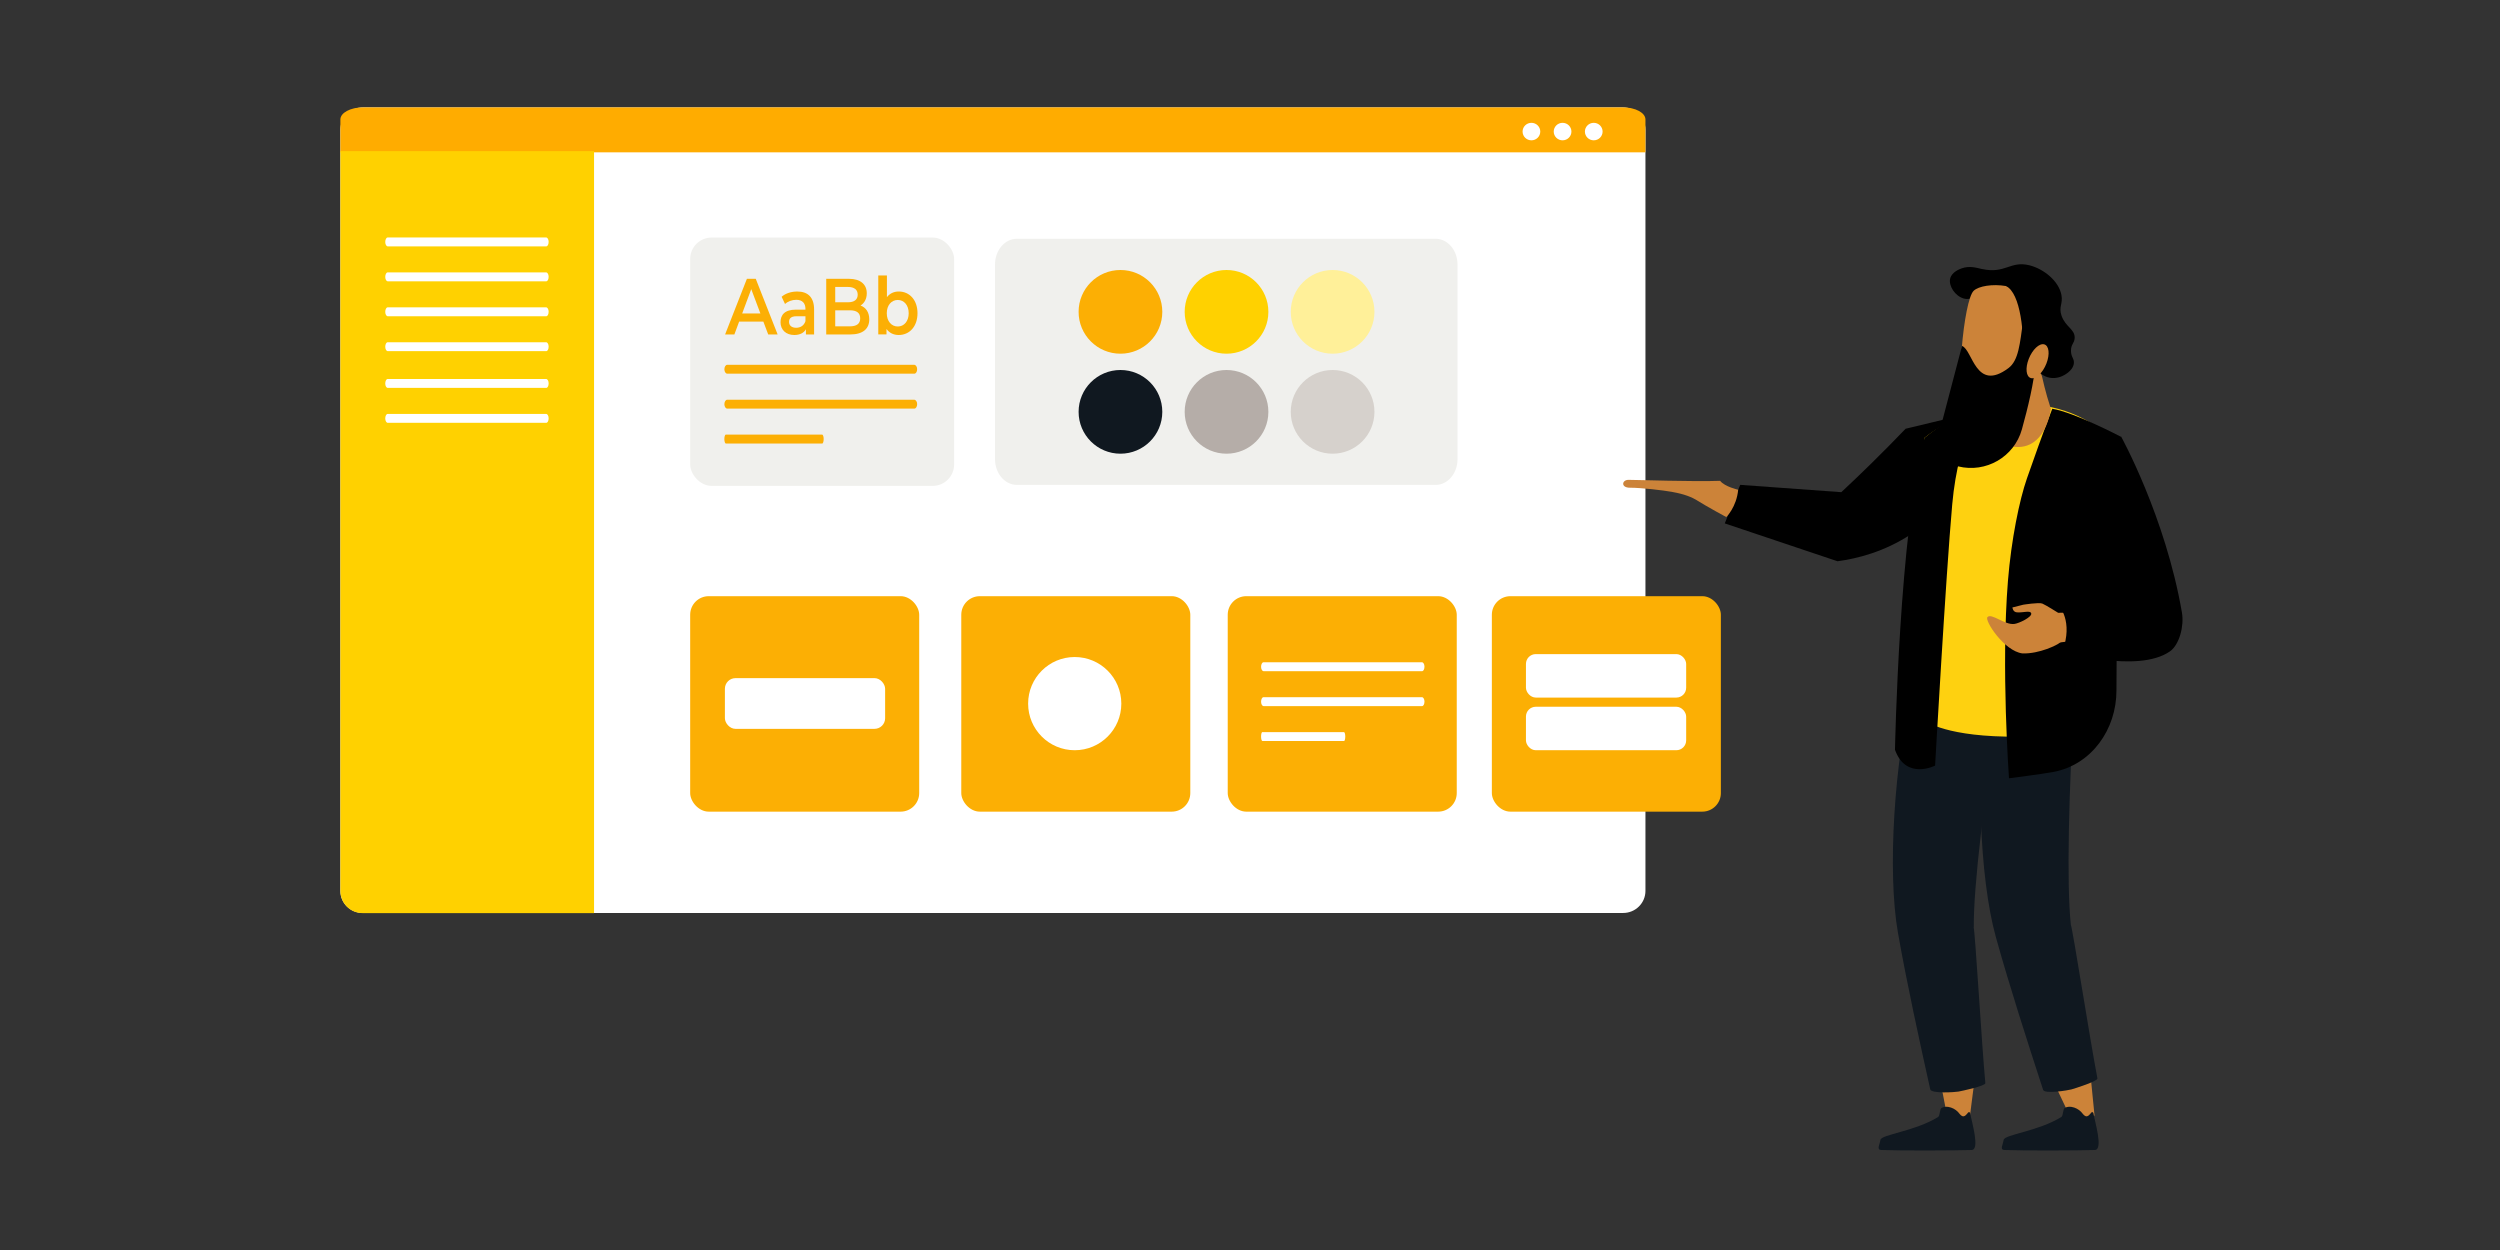 <?xml version="1.0" encoding="UTF-8"?>
<svg id="Layer_1" data-name="Layer 1" xmlns="http://www.w3.org/2000/svg" viewBox="0 0 1000 500">
  <rect x="0" y="0" width="1000" height="500" fill="#333333" stroke="none"/>
  <defs>
    <style>
      .cls-1 {
        fill: #f0f0ed;
      }

      .cls-2 {
        fill: #fff;
      }

      .cls-3 {
        fill: #fff099;
      }

      .cls-4 {
        fill: #ffd100;
      }

      .cls-5 {
        fill: #ffac00;
      }

      .cls-6 {
        fill: #fcaf04;
      }

      .cls-7 {
        fill: #fed110;
      }

      .cls-8 {
        fill: #b5ada8;
      }

      .cls-9 {
        fill: #cc8339;
      }

      .cls-10 {
        fill: #d6d1cc;
      }

      .cls-11 {
        fill: #101820;
      }
    </style>
  </defs>
  <g>
    <path class="cls-2" d="m658.18,51.81v304.54c0,4.89-4,8.84-8.93,8.84H145.1c-4.92,0-8.95-3.96-8.95-8.84V51.81c0-4.86,4-8.84,8.95-8.84h504.15c4.92,0,8.93,3.96,8.93,8.84h0Z"/>
    <path class="cls-5" d="m658.18,47.79v13.13H136.15v-13.13c0-2.66,4-4.83,8.95-4.83h504.15c4.92,0,8.93,2.16,8.93,4.83h0Z"/>
    <g>
      <ellipse class="cls-2" cx="612.57" cy="52.63" rx="3.54" ry="3.5"/>
      <ellipse class="cls-2" cx="625.03" cy="52.63" rx="3.54" ry="3.5"/>
      <ellipse class="cls-2" cx="637.5" cy="52.63" rx="3.54" ry="3.5"/>
    </g>
  </g>
  <path class="cls-1" d="m406.74,95.51h167.53c4.82,0,8.74,4.63,8.74,10.33v77.79c0,5.71-3.91,10.33-8.74,10.33h-167.53c-4.82,0-8.74-4.63-8.74-10.33v-77.79c0-5.71,3.91-10.33,8.74-10.33Z"/>
  <g>
    <circle class="cls-6" cx="448.18" cy="124.74" r="16.74"/>
    <circle class="cls-4" cx="490.61" cy="124.74" r="16.74"/>
    <circle class="cls-3" cx="533.04" cy="124.74" r="16.74"/>
    <circle class="cls-11" cx="448.18" cy="164.74" r="16.74"/>
    <circle class="cls-8" cx="490.61" cy="164.74" r="16.74"/>
    <circle class="cls-10" cx="533.04" cy="164.74" r="16.74"/>
  </g>
  <g>
    <path d="m696.08,193.95l-6.17,15.41c15.03,5.05,30.06,10.1,45.09,15.14,8.02-1.07,18.68-3.79,29.24-10.69,8.42-5.51,19.24-13.06,21.22-25.22,1.95-11.96-5.47-21.36-5.47-21.36l-17.75,4.27c-4.45,4.64-9.08,9.34-13.91,14.07-3.97,3.9-7.91,7.66-11.81,11.3-13.48-.98-26.97-1.96-40.45-2.93Z"/>
    <g>
      <g id="Legs">
        <path class="cls-9" d="m824.99,435c-.73.22-1.59.17-2.48.03,2.19,4.55,4.34,9.11,6.4,13.7,3.97-.35,5.42-.89,8.9-2.52-.56-5.18-1.01-10.61-1.59-16.12-3.35,2.35-7.34,4.04-11.22,4.9Z"/>
        <path class="cls-9" d="m778.14,431.01c-.77.09-1.6-.11-2.44-.4,1.03,4.83,2,9.67,2.89,14.52,3.97.35,5.29,4.53,9.09,3.55.72-5.16,1.85-15.01,2.64-20.51-3.85,1.71-8.18,2.67-12.19,2.84Z"/>
        <path class="cls-11" d="m828.28,369.74h.05c-1.74-16.17-.85-52.94,1.55-92.72-12.17-1.91-22.74-1.74-35.11-1.36-4.55,31.05-3.07,75.26,3.57,99.16,5.55,19.96,12.58,41.67,18.91,61.13.58,1.77,10.07.17,11.35-.19,1.25-.36,10.58-3.27,10.37-4.4-3.03-15.73-9.78-59.2-10.67-61.62Z"/>
        <path class="cls-11" d="m789.47,370.89h.05c-.17-16.26,4.26-52.77,10.49-92.13-11.93-3.08-22.47-3.92-34.82-4.74-7.52,30.47-10.32,74.61-6.02,99.04,3.59,20.4,8.5,42.69,12.92,62.67.4,1.82,10,1.14,11.31.9,1.28-.24,10.85-2.24,10.74-3.38-1.49-15.95-4.03-59.86-4.68-62.36Z"/>
      </g>
      <g>
        <path class="cls-11" d="m828.61,442.76c-.92-.14-1.85-.04-2.67.39-.83.44-.61,3.16-1.41,3.65-9.26,5.73-22.74,7.01-23.07,9.15-.32,2.03-1.62,3.97.31,4.05,7.78.31,30.31.2,36.18,0,3.43-.12,0-11.28-.59-14.76-.07-.4-.59-.53-.84-.21-.5.63-1.37,1.83-2.32,1.42-.78-.34-1.17-1.12-1.74-1.7-.95-.98-2.39-1.78-3.85-1.99Z"/>
        <path class="cls-11" d="m779.32,442.76c-.92-.14-1.85-.04-2.67.39-.83.44-.61,3.16-1.41,3.65-9.26,5.73-22.74,7.01-23.07,9.15-.32,2.03-1.62,3.97.31,4.05,7.78.31,30.31.2,36.18,0,3.43-.12,0-11.28-.59-14.76-.07-.4-.59-.53-.84-.21-.5.63-1.37,1.83-2.32,1.42-.78-.34-1.17-1.12-1.74-1.7-.95-.98-2.39-1.78-3.85-1.99Z"/>
      </g>
    </g>
    <path class="cls-9" d="m668.92,196.78c4.86.87,7.83,2.06,10.2,3.56,3.48,2.22,11.4,6.49,11.4,6.49,0,0,4.11-4.01,4.75-10.93,0,0-5.37-1.2-7.22-3.57-10.84.4-33.01-.39-36.65-.39-2.69,0-3.17,3.17.59,3.15,4.36-.02,13.27,1.02,16.93,1.68Z"/>
    <path class="cls-7" d="m843.04,289.3s-6.92,5.99-40.76,5.34c-26.13-.5-33.05-6.83-33.05-6.83l.61-112.73s11.53-9.41,26.99-13.35c4.58-1.17,9.85-.2,15.31.06,4.04.19,7.87.84,11.44,1.83,14,3.91,23.82,13.09,25.31,20.3,1.87,9.04-5.86,105.37-5.86,105.37Z"/>
    <path d="m820.92,163.49s-3.05,7.56-10.14,27.87c-3.03,8.68-6.27,24.51-7.6,40.97-2.8,34.51.42,78.98.42,78.98,0,0,13.03-1.65,17.74-2.53,15.31-2.86,25.26-17.04,25.24-32.61,0-7.76.07-15.95.34-22.46.73-17.81,1.11-79.18,1.11-79.18,0,0-18.2-9.53-27.11-11.03Z"/>
    <path d="m793.6,161.57s-10.11,11.12-12.71,40.18c-2.59,29.05-6.85,104.49-6.85,104.49,0,0-11.62,5.97-16.05-6.33,0,0,1.7-87.62,11.85-124.83,0,0,13.22-11,23.76-13.51Z"/>
    <path class="cls-9" d="m823.71,257.24c-.71.65-7.86,4.35-14.73,4.13-7.37-.95-15.2-13.15-14.02-14.5,1.6-1.85,6.9,3.25,10.84,2.7,1.95-.28,7-2.77,6.7-4.17-.31-1.4-3.19-.25-5.73-.46-1.68-.13-1.8-1.96-1.8-1.96l4.31-1.09s6.3-1.02,7.65-.46c1.35.55,6.33,3.69,6.33,3.69l9.33-.2,1.8,12.18s-9.46-.98-10.69.14Z"/>
    <path d="m848.38,174.52c-9.6,5.05-13,26.07-11.98,34.6l10.56,28.06s-2.07,3.78-.37,4.46l-23.04.65s5.9,6.14,1.41,18.26c0,0,30.12,9.02,43.02,0,3.73-2.61,5.73-10.06,4.8-15.5-6.61-38.45-24.39-70.53-24.39-70.53Z"/>
    <g id="Head">
      <path class="cls-9" d="m816.86,150.8s1.26,5.98,3.48,12.72c0,0-2.52,22.86-22.43,12.68,0,0,2.81-14.54.62-21.86-2.19-7.31,16.2-12.91,18.33-3.54Z"/>
      <path d="m792.88,107.61c9.18,2.04,11.24-3.41,18.9-1.49,5.74,1.44,11.77,6.31,12.8,11.91.66,3.56-1.21,4.66.04,8.27,1.57,4.51,5.39,5.36,5.25,8.9-.09,2.13-1.51,2.47-1.48,5.13.02,2.64,1.43,3.13,1.14,5.13-.44,3.07-4.16,4.76-4.67,4.99-.67.29-3.11,1.32-5.98.39-.71-.23-2.51-.93-3.86-2.7-2.12-2.8-1.98-6.78-.77-9.45.87-1.92,1.82-2.14,2.32-4.24.15-.65.67-2.85-.39-4.63-1.12-1.89-2.8-1.3-5.02-2.89-3.35-2.41-2.16-5.67-5.4-8.68-2.38-2.21-5.34-2.61-5.98-2.7-6.59-.89-9.44,5.2-14.28,3.86-3.37-.93-6.2-5.05-5.42-8.05.68-2.63,3.96-3.79,4.61-4.02,3.22-1.14,6.01-.19,8.19.3Z"/>
      <path class="cls-9" d="m813.25,123.34c2.64,21.05-1.98,37.75-3.55,41.13-3.14,6.75-21.7,4.13-23.43,1-4.45-8.03-.78-45.36,3.2-49.16,3.98-3.8,22.44-3.61,23.78,7.04Z"/>
      <path d="m809.2,128.46l4.93,17.12c-.42,6.99-2.97,17.51-5.37,26.16-3.07,11.03-14.37,17.56-25.48,14.82-.13-.03-.26-.06-.38-.09-5.54-1.39-8.89-7.03-7.43-12.56l9.33-35.53c4.28,1.46,5.41,18.69,18.57,8.87,4.09-3.06,4.58-9.74,5.85-18.79Z"/>
      <path d="m809.17,146.88c.75-14.1-1.03-29.56-6.73-32.46,0,0,14.06-1.7,17.05,10.27,2.99,11.96-5.53,23.65-5.53,23.65l-4.79-1.45Z"/>
      <path class="cls-9" d="m811.5,143.55c1.46-3.73,4.23-6.33,6.18-5.81,1.95.52,2.34,3.96.88,7.69-1.46,3.73-4.23,6.33-6.18,5.81-1.95-.52-2.34-3.96-.88-7.69Z"/>
    </g>
  </g>
  <path class="cls-4" d="m136.15,60.44h101.47v304.8h-92.63c-4.88,0-8.84-3.96-8.84-8.84V60.44h0Z"/>
  <rect class="cls-1" x="276.07" y="95.02" width="105.58" height="99.33" rx="8.57" ry="8.57"/>
  <rect class="cls-6" x="276.07" y="238.47" width="91.61" height="86.19" rx="7.43" ry="7.43"/>
  <rect class="cls-6" x="384.51" y="238.47" width="91.61" height="86.19" rx="7.43" ry="7.43"/>
  <rect class="cls-6" x="491.09" y="238.47" width="91.61" height="86.19" rx="7.43" ry="7.43"/>
  <rect class="cls-6" x="596.74" y="238.47" width="91.61" height="86.19" rx="7.43" ry="7.43"/>
  <g>
    <path class="cls-6" d="m365.73,149.48h-74.8c-.62,0-1.17-.76-1.18-1.73s.5-1.83,1.13-1.83h74.8c.62,0,1.17.76,1.18,1.73.02,1.01-.5,1.83-1.13,1.83Z"/>
    <path class="cls-6" d="m365.73,163.45h-74.8c-.62,0-1.17-.76-1.18-1.73s.5-1.83,1.13-1.83h74.8c.62,0,1.17.76,1.18,1.73.02,1.01-.5,1.83-1.13,1.83Z"/>
    <path class="cls-6" d="m328.89,177.41h-38.54c-.32,0-.6-.76-.61-1.73s.26-1.83.58-1.83h38.54c.32,0,.6.76.61,1.73,0,1.01-.26,1.83-.58,1.83Z"/>
  </g>
  <path class="cls-2" d="m568.84,268.47h-63.41c-.53,0-.99-.76-1-1.73s.42-1.83.95-1.83h63.41c.53,0,.99.76,1,1.73.01,1.01-.42,1.83-.95,1.83Z"/>
  <path class="cls-2" d="m568.84,282.44h-63.41c-.53,0-.99-.76-1-1.73s.42-1.83.95-1.83h63.41c.53,0,.99.76,1,1.73.01,1.01-.42,1.83-.95,1.83Z"/>
  <path class="cls-2" d="m537.62,296.4h-32.67c-.27,0-.51-.76-.52-1.73s.22-1.83.49-1.83h32.67c.27,0,.51.76.52,1.73,0,1.01-.22,1.83-.49,1.83Z"/>
  <g>
    <g>
      <path class="cls-2" d="m218.51,98.55h-63.41c-.53,0-.99-.76-1-1.73s.42-1.83.95-1.83h63.41c.53,0,.99.76,1,1.73.01,1.01-.42,1.83-.95,1.83Z"/>
      <path class="cls-2" d="m218.51,112.52h-63.41c-.53,0-.99-.76-1-1.73s.42-1.83.95-1.83h63.41c.53,0,.99.76,1,1.73.01,1.01-.42,1.83-.95,1.83Z"/>
      <path class="cls-2" d="m218.51,126.5h-63.41c-.53,0-.99-.76-1-1.73s.42-1.83.95-1.83h63.41c.53,0,.99.76,1,1.73.01,1.01-.42,1.83-.95,1.83Z"/>
      <path class="cls-2" d="m218.51,140.46h-63.41c-.53,0-.99-.76-1-1.73s.42-1.83.95-1.83h63.41c.53,0,.99.76,1,1.73.01,1.01-.42,1.83-.95,1.83Z"/>
    </g>
    <g>
      <path class="cls-2" d="m218.51,155.16h-63.41c-.53,0-.99-.76-1-1.73s.42-1.83.95-1.83h63.41c.53,0,.99.76,1,1.73.01,1.01-.42,1.83-.95,1.83Z"/>
      <path class="cls-2" d="m218.51,169.13h-63.41c-.53,0-.99-.76-1-1.73s.42-1.83.95-1.83h63.41c.53,0,.99.76,1,1.73.01,1.01-.42,1.83-.95,1.83Z"/>
    </g>
  </g>
  <rect class="cls-2" x="289.96" y="271.25" width="64.09" height="20.29" rx="4.25" ry="4.25"/>
  <rect class="cls-2" x="610.38" y="261.64" width="64.09" height="17.39" rx="3.93" ry="3.93"/>
  <rect class="cls-2" x="610.38" y="282.7" width="64.09" height="17.39" rx="3.93" ry="3.93"/>
  <circle class="cls-2" cx="429.89" cy="281.45" r="18.64"/>
  <g>
    <path class="cls-6" d="m305.35,128.63h-9.69l-1.91,5.15h-3.71l8.72-22.26h3.54l8.75,22.26h-3.77l-1.94-5.15Zm-1.19-3.24l-3.66-9.73-3.63,9.73h7.28Z"/>
    <path class="cls-6" d="m325.64,123.83v9.95h-3.27v-2.07c-.83,1.46-2.44,2.29-4.65,2.29-3.38,0-5.51-2.13-5.51-5.09s1.66-5.05,6.15-5.05h3.82v-.25c0-2.32-1.22-3.69-3.68-3.69-1.66,0-3.38.64-4.49,1.68l-1.36-2.89c1.58-1.4,3.88-2.1,6.26-2.1,4.26,0,6.73,2.32,6.73,7.22Zm-3.46,4.64v-1.97h-3.57c-2.35,0-2.99,1.02-2.99,2.26,0,1.43,1.05,2.35,2.82,2.35s3.16-.89,3.74-2.64Z"/>
    <path class="cls-6" d="m347.71,127.74c0,3.82-2.6,6.04-7.59,6.04h-9.63v-22.26h9.08c4.65,0,7.14,2.26,7.14,5.79,0,2.29-1,3.97-2.49,4.9,2.08.76,3.49,2.64,3.49,5.53Zm-13.62-12.97v6.14h5.09c2.49,0,3.9-1.02,3.9-3.05s-1.41-3.08-3.9-3.08h-5.09Zm9.99,12.56c0-2.23-1.47-3.21-4.18-3.21h-5.81v6.42h5.81c2.71,0,4.18-.99,4.18-3.21Z"/>
    <path class="cls-6" d="m367,125.29c0,5.28-3.18,8.71-7.5,8.71-2.02,0-3.74-.79-4.9-2.42v2.19h-3.29v-23.59h3.46v8.68c1.19-1.53,2.85-2.26,4.73-2.26,4.32,0,7.5,3.4,7.5,8.68Zm-3.52,0c0-3.24-1.88-5.31-4.37-5.31s-4.4,2.07-4.4,5.31,1.91,5.31,4.4,5.31,4.37-2.07,4.37-5.31Z"/>
  </g>
</svg>